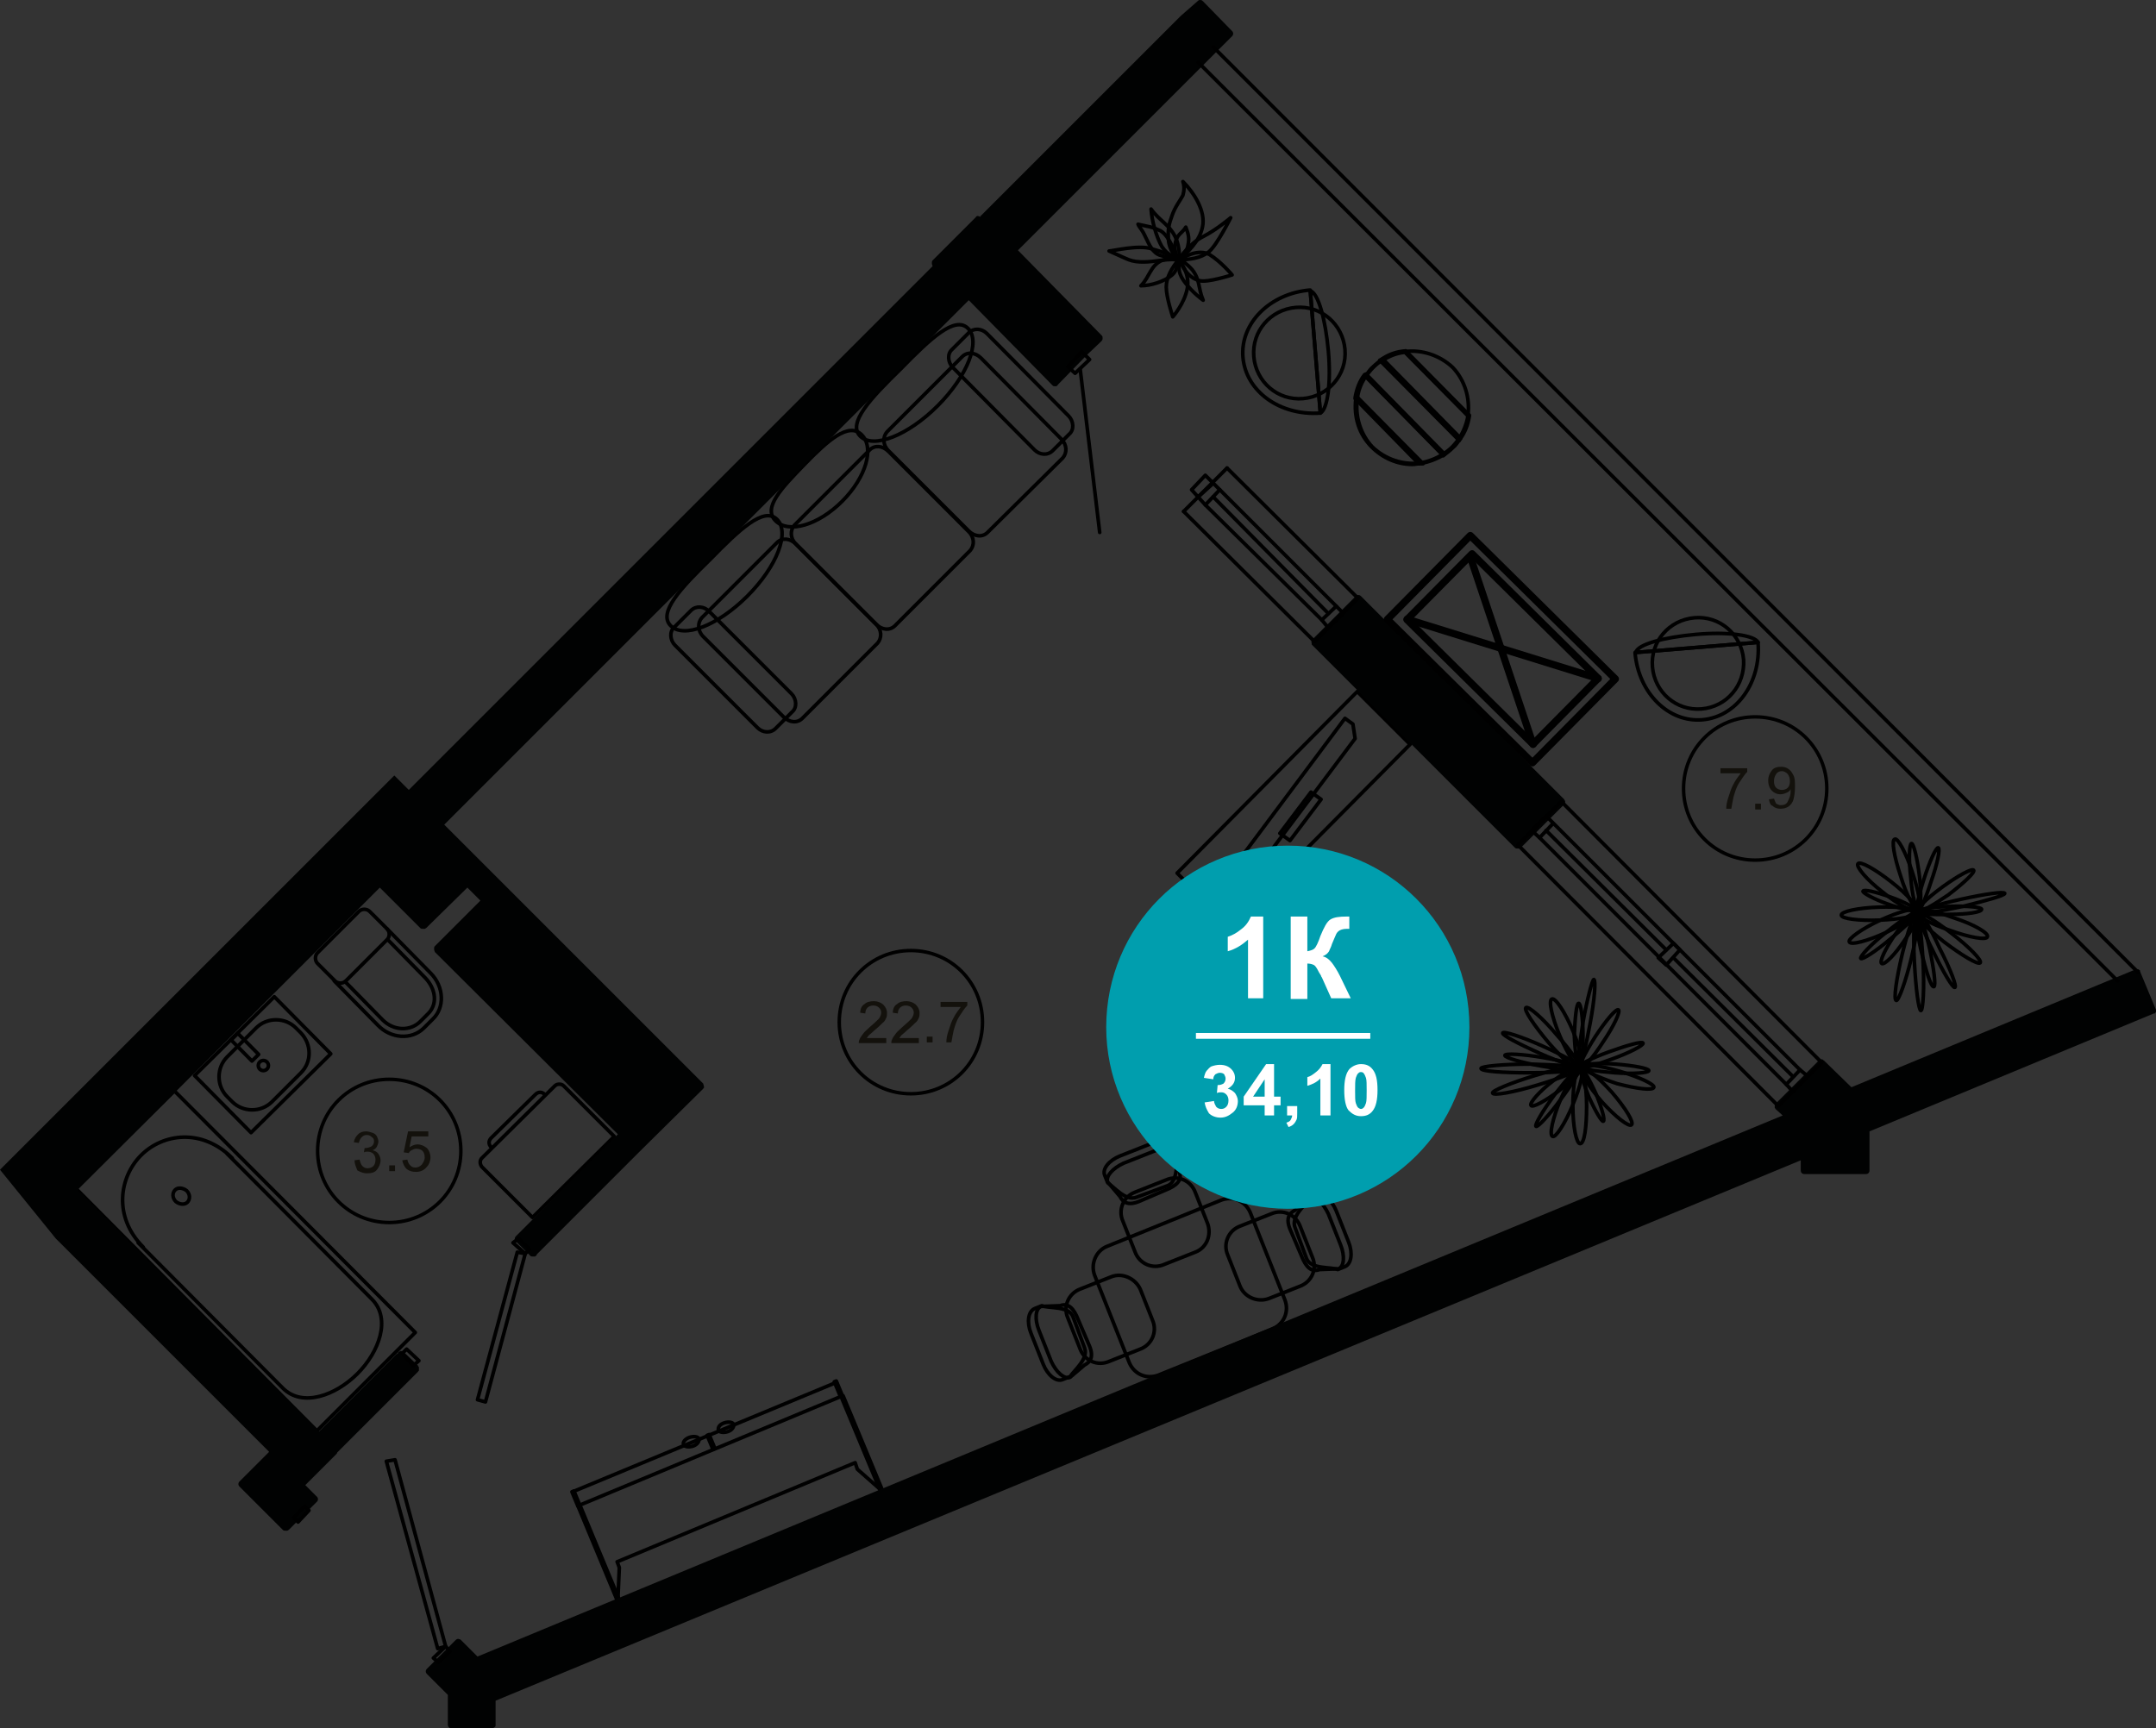 <?xml version="1.0" encoding="utf-8"?>
<!-- Generator: Adobe Illustrator 26.2.1, SVG Export Plug-In . SVG Version: 6.00 Build 0)  -->
<svg version="1.1" id="Слой_1" xmlns="http://www.w3.org/2000/svg" xmlns:xlink="http://www.w3.org/1999/xlink" x="0px" y="0px"
	 viewBox="0 0 298 238.9" style="enable-background:new 0 0 298 238.9;" xml:space="preserve">
<rect x="0" y="0" width="298" height="238.9" fill="#333333" stroke="none"/>
<style type="text/css">
	.st0{fill:none;stroke:#000000;stroke-width:0.5;stroke-linecap:round;stroke-linejoin:round;stroke-miterlimit:10;}
	.st1{fill:none;stroke:#000000;stroke-width:0.5;stroke-linecap:round;stroke-linejoin:round;stroke-miterlimit:10;}
	.st2{fill:none;stroke:#000000;stroke-width:0.5;stroke-linecap:round;stroke-linejoin:round;stroke-miterlimit:10;}
	.st3{fill:#010202;}
	.st4{fill:none;stroke:#000000;stroke-width:0.48;stroke-linecap:round;stroke-linejoin:round;stroke-miterlimit:10;}
	.st5{fill:#13110C;}
	.st6{fill:none;stroke:#000000;stroke-width:1;stroke-linecap:round;stroke-linejoin:round;stroke-miterlimit:10;}
	.st7{fill:none;stroke:#000000;stroke-linecap:round;stroke-linejoin:round;stroke-miterlimit:10;}
	.st8{fill:#009EAE;}
	.st9{fill:#FFFFFF;}
	.st10{enable-background:new    ;}
</style>
<g>
	<g>
		<path class="st0" d="M218.6,147.4c0-0.3,2.1-0.5,4.7-0.3s4.6,0.6,4.6,0.9c0,0.3-2.1,0.5-4.7,0.3S218.6,147.8,218.6,147.4
			L218.6,147.4z"/>
		<path class="st0" d="M218.7,147.4c0.2,0.3-1.2,1.8-3.1,3.3c-2,1.5-3.8,2.5-4,2.1c-0.2-0.3,1.1-1.9,3.1-3.4
			C216.6,148,218.4,147,218.7,147.4L218.7,147.4z"/>
		<path class="st0" d="M220.3,135.4c0.3,0.1,0.1,2.8-0.5,6s-1.2,5.9-1.5,5.9c-0.3-0.1,0-2.8,0.5-6
			C219.4,138,220.1,135.4,220.3,135.4L220.3,135.4z"/>
		<path class="st0" d="M218.5,147.6c0.5,0.2,0,2.5-1.1,5.1c-1.1,2.7-2.4,4.6-2.8,4.4c-0.5-0.2,0-2.5,1.1-5.1
			C216.8,149.4,218.1,147.4,218.5,147.6L218.5,147.6z"/>
		<path class="st0" d="M223.7,139.6c0.3,0.2-0.6,2.2-2.1,4.4c-1.4,2.2-2.9,3.9-3.2,3.7s0.7-2.2,2.1-4.4
			C222,141,223.4,139.4,223.7,139.6L223.7,139.6z"/>
		<path class="st0" d="M214.5,138.1c0.5-0.2,1.8,1.8,2.9,4.4c1.1,2.6,1.6,4.9,1.1,5.1s-1.8-1.8-2.9-4.4
			C214.5,140.6,214,138.3,214.5,138.1L214.5,138.1z"/>
		<path class="st0" d="M218.5,147.7c0,0.3-2.4,0.2-5.3-0.3c-2.9-0.5-5.2-1.2-5.2-1.5s2.4-0.2,5.3,0.3
			C216.2,146.7,218.5,147.3,218.5,147.7L218.5,147.7z"/>
		<path class="st0" d="M218.6,147.8c0.2-0.1,1.1,1.4,2,3.4c0.8,2,1.3,3.7,1,3.8c-0.2,0.1-1.1-1.4-2-3.4
			C218.8,149.6,218.3,147.9,218.6,147.8L218.6,147.8z"/>
		<path class="st0" d="M218.8,147.5c0.1-0.5,2.4-0.2,5.1,0.6c2.7,0.8,4.8,1.8,4.7,2.2c-0.1,0.5-2.4,0.2-5.1-0.5
			C220.8,148.9,218.7,147.9,218.8,147.5L218.8,147.5z"/>
		<path class="st0" d="M218.3,147.7c0,0.3-3,0.6-6.8,0.6s-6.8-0.2-6.8-0.6c0-0.3,3.1-0.6,6.8-0.6
			C215.2,147.2,218.3,147.4,218.3,147.7L218.3,147.7z"/>
		<path class="st0" d="M210.9,139.3c0.3-0.3,2.3,1.4,4.3,3.8c2.1,2.3,3.5,4.5,3.2,4.8s-2.3-1.4-4.3-3.7
			C212,141.7,210.6,139.6,210.9,139.3L210.9,139.3z"/>
		<path class="st0" d="M218.3,147.7c0.5,0,1,2.3,1,5.2s-0.3,5.2-0.9,5.2c-0.5,0-1-2.3-1-5.2C217.4,150.1,217.8,147.7,218.3,147.7
			L218.3,147.7z"/>
		<path class="st0" d="M227.1,144.2c0.1,0.3-1.8,1.3-4.3,2.2c-2.4,0.9-4.5,1.5-4.7,1.2c-0.1-0.3,1.8-1.3,4.3-2.2
			C224.9,144.5,227,143.9,227.1,144.2L227.1,144.2z"/>
		<path class="st0" d="M218.7,147.8c0.4-0.4,2.2,1.1,4.1,3.2c1.9,2.2,3.1,4.2,2.7,4.5s-2.2-1.1-4.1-3.2
			C219.5,150.1,218.3,148.1,218.7,147.8L218.7,147.8z"/>
		<path class="st0" d="M218.2,138.7c0.3,0,0.6,2,0.6,4.4s-0.2,4.4-0.5,4.4s-0.6-2-0.7-4.4C217.7,140.7,217.9,138.7,218.2,138.7
			L218.2,138.7z"/>
		<path class="st0" d="M206.3,151.1c-0.1-0.3,2.5-1.4,5.8-2.4s6.1-1.5,6.2-1.1c0.1,0.4-2.5,1.4-5.8,2.4S206.4,151.5,206.3,151.1
			L206.3,151.1z"/>
		<path class="st0" d="M218.3,147.6c0.2,0.2-0.9,2.2-2.6,4.4c-1.6,2.2-3.2,3.9-3.4,3.7s0.9-2.1,2.6-4.4
			C216.6,149.1,218.1,147.4,218.3,147.6L218.3,147.6z"/>
		<path class="st0" d="M218.3,147.4c-0.1,0.3-2.6-0.5-5.5-1.8s-5.2-2.5-5.1-2.8c0.1-0.3,2.6,0.5,5.5,1.8
			C216.1,145.9,218.4,147.2,218.3,147.4L218.3,147.4z"/>
	</g>
	<g>
		<g>
			<path class="st0" d="M162.7,120.7l24.9-25.1l7.3,7.3L170,128L162.7,120.7z"/>
		</g>
	</g>
	<g>
		<g>
			<path class="st0" d="M146.7,60.7c0.8,0.8,0.8,1.9,0.2,2.6l-10.4,10.3c-0.7,0.7-1.8,0.6-2.6-0.2l-11.1-11.1
				c-0.8-0.8-0.8-1.9-0.2-2.6L133,49.3c0.7-0.7,1.8-0.6,2.6,0.2L146.7,60.7z"/>
		</g>
		<g>
			<path class="st0" d="M133.9,73.5c0.8,0.8,0.8,1.9,0.2,2.6l-10.4,10.4c-0.7,0.7-1.8,0.6-2.6-0.2L110,75.2
				c-0.8-0.8-0.8-1.9-0.2-2.6l10.4-10.4c0.7-0.7,1.8-0.6,2.6,0.2L133.9,73.5z"/>
		</g>
		<g>
			<path class="st0" d="M121.1,86.3c0.8,0.8,0.8,1.9,0.2,2.6l-10.4,10.4c-0.7,0.7-1.8,0.6-2.6-0.2L97.2,88c-0.8-0.8-0.8-1.9-0.2-2.6
				L107.4,75c0.7-0.7,1.8-0.6,2.6,0.2L121.1,86.3z"/>
		</g>
		<g>
			<path class="st0" d="M147.7,57.5c0.7,0.7,0.8,1.9,0.1,2.5l-2.3,2.3c-0.7,0.7-1.8,0.6-2.5-0.1l-11.3-11.4
				c-0.7-0.7-0.8-1.9-0.1-2.5l2.3-2.3c0.7-0.7,1.8-0.6,2.5,0.1L147.7,57.5z"/>
		</g>
		<g>
			<path class="st0" d="M109.4,95.9c0.7,0.7,0.8,1.9,0.1,2.5l-2.3,2.3c-0.7,0.7-1.8,0.6-2.5-0.1L93.3,89.2c-0.7-0.7-0.8-1.9-0.1-2.5
				l2.3-2.3c0.7-0.7,1.8-0.6,2.5,0.1L109.4,95.9z"/>
		</g>
		<g>
			<path class="st0" d="M133.8,45.4c1.8,1.8-0.1,6.6-4.2,10.7c-4.1,4.1-8.9,6-10.7,4.2s1.4-5.2,5.6-9.3
				C128.6,46.8,132,43.6,133.8,45.4z"/>
		</g>
		<g>
			<path class="st0" d="M119.1,60.1c1.8,1.8,0.6,5.9-2.7,9.2s-7.4,4.5-9.2,2.7s0.8-4.5,4-7.8S117.3,58.3,119.1,60.1z"/>
		</g>
		<g>
			<path class="st0" d="M107.4,71.8c1.8,1.8,0,6.5-4.1,10.6s-8.8,5.9-10.6,4.1s1.4-5.2,5.5-9.2C102.2,73.2,105.6,70,107.4,71.8z"/>
		</g>
	</g>
	<g>
		<g>
			<path class="st0" d="M53.5,128.4l6,6.1c1.9,1.9,2,4.8,0.3,6.4l-1.2,1.2c-1.7,1.7-4.6,1.5-6.4-0.4l-6-6.1"/>
		</g>
		<g>
			<path class="st0" d="M53.5,129.9l-5.7,5.7c-0.4,0.4-1.1,0.4-1.5,0l-2.4-2.4c-0.4-0.4-0.4-1.1,0-1.5l5.7-5.7
				c0.4-0.4,1.1-0.4,1.5,0l2.4,2.4C53.9,128.8,53.9,129.5,53.5,129.9z"/>
		</g>
		<g>
			<path class="st0" d="M53.6,129.9l5.2,5.3c1.5,1.6,1.7,3.7,0.3,5l-1,1c-1.4,1.4-3.7,1.3-5.2-0.2l-5.2-5.3"/>
		</g>
	</g>
	<g>
		
			<rect x="28.6" y="141.6" transform="matrix(0.711 -0.703 0.703 0.711 -92.986 68.111)" class="st1" width="15.5" height="11.1"/>
		<path class="st0" d="M41.6,148.3l-4,4c-1.5,1.5-4,1.5-5.5,0l-0.7-0.7c-1.5-1.5-1.5-4,0-5.5l4-4c1.5-1.5,4-1.5,5.5,0l0.7,0.7
			C43.1,144.4,43.1,146.8,41.6,148.3z"/>
		<ellipse class="st1" cx="36.4" cy="147.3" rx="0.7" ry="0.7"/>
		<rect x="33.2" y="142.7" transform="matrix(0.711 -0.703 0.703 0.711 -91.981 65.641)" class="st1" width="1.3" height="4.1"/>
	</g>
	<g>
		<g>
			<path class="st0" d="M24.1,150.8l-13.6,13.5l33.3,33.5l13.6-13.6L24.1,150.8z"/>
		</g>
		<g>
			<path class="st0" d="M31.4,159.5l20,20.1c2.7,2.7,1,7.3-2,10.3s-7.6,4.7-10.3,2l-20-20.1"/>
		</g>
		<g>
			<path class="st0" d="M19.8,172.4c-4.2-4.2-3.3-9.7-0.3-12.7s8.4-3.8,12.6,0.4"/>
		</g>
		<g>
			<path class="st0" d="M24.2,164.5c0.4-0.4,1.1-0.3,1.6,0.1c0.5,0.5,0.5,1.2,0.1,1.6c-0.4,0.4-1.1,0.3-1.6-0.1
				C23.8,165.6,23.8,164.9,24.2,164.5z"/>
		</g>
	</g>
	<g>
		<g>
			<path class="st0" d="M66.6,160.1l10.1-10c0.3-0.3,0.9-0.3,1.2,0l7,7l-11.3,11.2l-7-7C66.3,160.9,66.3,160.4,66.6,160.1z"/>
		</g>
		<g>
			<path class="st0" d="M67.9,158.6c-0.4-0.4-0.4-0.9,0-1.3l6.1-6c0.4-0.4,0.9-0.4,1.3,0"/>
		</g>
	</g>
	<g>
		<g>
			<path class="st0" d="M182.6,110.5l-4.3,5.7l-1.4-1l4.3-5.7L182.6,110.5z"/>
		</g>
		<path class="st0" d="M187,100.1l-1.1-0.8l-17.4,23.3l1.1,0.8l2.1-0.5l15.6-20.8L187,100.1z"/>
	</g>
	<g>
		<g>
			<polygon class="st0" points="79.2,206.2 79.2,206.2 115.6,191.1 115.6,191.1 116.4,193.1 121.9,206.1 118.5,203.1 118.2,202.2 
				85.3,215.9 85.6,216.7 85.4,221.3 80,208.2 			"/>
			<g>
				
					<rect x="81.2" y="200.1" transform="matrix(0.923 -0.384 0.384 0.923 -71.799 54.614)" class="st2" width="39.5" height="14.4"/>
			</g>
		</g>
		
			<rect x="115.7" y="191" transform="matrix(0.923 -0.384 0.384 0.923 -64.822 59.154)" class="st2" width="0.3" height="2.1"/>
		
			<rect x="98.1" y="198.4" transform="matrix(0.923 -0.384 0.384 0.923 -68.996 52.972)" class="st2" width="0.3" height="2.1"/>
		
			<rect x="79.4" y="206.2" transform="matrix(0.923 -0.384 0.384 0.923 -73.416 46.396)" class="st2" width="0.3" height="2.1"/>
		
			<rect x="119" y="192.6" transform="matrix(0.923 -0.384 0.384 0.923 -67.539 60.991)" class="st2" width="0.3" height="14.4"/>
		
			<rect x="82.6" y="207.7" transform="matrix(0.923 -0.384 0.384 0.923 -76.122 48.179)" class="st2" width="0.3" height="14.4"/>
		<path class="st0" d="M99.3,197.7c0.1,0.3,0.7,0.4,1.3,0.2s0.9-0.7,0.8-1c-0.1-0.3-0.7-0.4-1.3-0.2
			C99.5,196.9,99.2,197.3,99.3,197.7z"/>
		<path class="st0" d="M94.5,199.7c0.1,0.3,0.7,0.4,1.3,0.2s0.9-0.7,0.8-1c-0.1-0.3-0.7-0.4-1.3-0.2
			C94.7,198.9,94.3,199.4,94.5,199.7z"/>
	</g>
	<g>
		<g>
			<path class="st0" d="M166.9,169.1l-1.7-4.3c-0.6-1.6-2.4-2.4-4-1.7l-4.3,1.7c-1.6,0.6-2.4,2.4-1.7,4l1.7,4.3
				c0.6,1.6,2.4,2.4,4,1.7l4.3-1.7C166.8,172.5,167.5,170.7,166.9,169.1z"/>
			<path class="st0" d="M157.1,165.5c-1.5,0.6-3.1-1.4-4-2l-0.4-1c-0.4-0.9,0.6-2.1,2.1-2.7l4.3-1.7c1.5-0.6,3-0.4,3.4,0.5l0.4,1
				c-0.4,0.9,0,3.7-1.5,4.3L157.1,165.5z"/>
			<path class="st0" d="M157.4,166.1c-1.5,0.6-2.2,0.1-2.6-0.7l-1.7-2c-0.3-0.8,0.7-1.9,2.2-2.6l4.3-1.7c1.5-0.6,3-0.5,3.3,0.3
				l0.1,2.6c0.3,0.8,0.1,1.6-1.4,2.3L157.4,166.1z"/>
		</g>
		<g>
			<path class="st0" d="M153.6,176.5l-4.3,1.7c-1.6,0.6-2.4,2.4-1.7,4l1.7,4.3c0.6,1.6,2.4,2.4,4,1.7l4.3-1.7c1.6-0.6,2.4-2.4,1.7-4
				l-1.7-4.3C156.9,176.7,155.1,175.9,153.6,176.5z"/>
			<path class="st0" d="M149.9,186.3c0.6,1.5-1.4,3.1-2,4l-1,0.4c-0.9,0.4-2.1-0.6-2.7-2.1l-1.7-4.3c-0.6-1.5-0.4-3,0.5-3.4l1-0.4
				c0.9,0.4,3.7,0,4.3,1.5L149.9,186.3z"/>
			<path class="st0" d="M150.6,186.1c0.6,1.5,0.1,2.2-0.7,2.6l-2,1.7c-0.8,0.3-1.9-0.7-2.6-2.2l-1.7-4.3c-0.6-1.5-0.5-3,0.3-3.3
				l2.6-0.1c0.8-0.3,1.6-0.1,2.3,1.4L150.6,186.1z"/>
		</g>
		<g>
			<path class="st0" d="M175.4,179.5l4.3-1.7c1.6-0.6,2.4-2.4,1.7-4l-1.7-4.3c-0.6-1.6-2.4-2.4-4-1.7l-4.3,1.7
				c-1.6,0.6-2.4,2.4-1.7,4l1.7,4.3C172,179.3,173.8,180.1,175.4,179.5z"/>
			<path class="st0" d="M179,169.7c-0.6-1.5,1.4-3.1,2-4l1-0.4c0.9-0.4,2.1,0.6,2.7,2.1l1.7,4.3c0.6,1.5,0.4,3-0.5,3.4l-1,0.4
				c-0.9-0.4-3.7,0-4.3-1.5L179,169.7z"/>
			<path class="st0" d="M178.3,169.9c-0.6-1.5-0.1-2.2,0.7-2.6l2-1.7c0.8-0.3,1.9,0.7,2.6,2.2l1.7,4.3c0.6,1.5,0.5,3-0.3,3.3
				l-2.6,0.1c-0.8,0.3-1.6,0.1-2.3-1.4L178.3,169.9z"/>
		</g>
		<path class="st0" d="M153,172.3l15.8-6.4c1.6-0.6,3.3,0.1,4,1.7l4.8,12.1c0.6,1.6-0.1,3.3-1.7,4l-15.8,6.4c-1.6,0.6-3.3-0.1-4-1.7
			l-4.8-12.1C150.7,174.7,151.5,172.9,153,172.3z"/>
	</g>
	<g>
		<path class="st0" d="M265.2,125.8c0.3-0.1,0.4-2.1,0.1-4.7c-0.3-2.5-0.8-4.5-1.1-4.5c-0.3,0.1-0.4,2.1-0.1,4.7
			C264.3,123.8,264.8,125.8,265.2,125.8L265.2,125.8z"/>
		<path class="st0" d="M265.2,125.8c-0.4-0.2-1.8,1.3-3.2,3.3s-2.3,3.9-1.9,4.1c0.4,0.2,1.8-1.2,3.2-3.3
			C264.7,127.9,265.6,126,265.2,125.8L265.2,125.8z"/>
		<path class="st0" d="M277.1,123.5c-0.1-0.3-2.8,0.1-6,0.8s-5.8,1.5-5.8,1.8c0.1,0.3,2.8-0.1,6-0.8
			C274.5,124.5,277.1,123.8,277.1,123.5L277.1,123.5z"/>
		<path class="st0" d="M265,125.9c-0.2-0.5-2.5,0.1-5.1,1.3s-4.5,2.6-4.3,3c0.2,0.5,2.5-0.1,5.1-1.3
			C263.3,127.7,265.2,126.3,265,125.9L265,125.9z"/>
		<path class="st0" d="M272.8,120.3c-0.2-0.3-2.1,0.7-4.3,2.3c-2.2,1.6-3.7,3.1-3.5,3.4c0.2,0.3,2.1-0.8,4.3-2.3
			C271.4,122.1,273,120.6,272.8,120.3L272.8,120.3z"/>
		<path class="st0" d="M274.7,129.5c0.2-0.5-1.8-1.7-4.6-2.6c-2.7-1-5-1.4-5.2-0.9s1.8,1.7,4.6,2.6
			C272.2,129.6,274.6,130,274.7,129.5L274.7,129.5z"/>
		<path class="st0" d="M264.9,126c-0.3,0.1,0,2.5,0.6,5.3c0.7,2.9,1.4,5.2,1.8,5.1c0.3-0.1,0-2.5-0.6-5.3
			C266,128.1,265.3,125.9,264.9,126L264.9,126z"/>
		<path class="st0" d="M264.8,125.8c0.1-0.2-1.5-1.1-3.5-1.8s-3.7-1.1-3.8-0.8c-0.1,0.2,1.5,1.1,3.5,1.8S264.7,126.1,264.8,125.8
			L264.8,125.8z"/>
		<path class="st0" d="M265.1,125.6c0.5-0.2,0.1-2.4-0.8-5.1c-0.9-2.7-2-4.7-2.4-4.5c-0.5,0.1-0.1,2.4,0.8,5.1
			C263.5,123.7,264.6,125.8,265.1,125.6L265.1,125.6z"/>
		<path class="st0" d="M264.9,126.1c-0.3,0-0.5,3.1-0.3,6.8c0.2,3.8,0.6,6.8,0.9,6.8s0.5-3.1,0.3-6.8
			C265.6,129.2,265.2,126.1,264.9,126.1L264.9,126.1z"/>
		<path class="st0" d="M273.7,133.1c0.3-0.3-1.5-2.2-4-4.1c-2.4-1.9-4.7-3.2-4.9-2.9c-0.3,0.4,1.5,2.2,3.9,4.1
			C271.2,132.1,273.4,133.4,273.7,133.1L273.7,133.1z"/>
		<path class="st0" d="M264.9,126.1c0-0.5-2.4-0.8-5.2-0.7c-2.9,0.1-5.2,0.6-5.2,1.1s2.4,0.8,5.2,0.7S264.9,126.7,264.9,126.1
			L264.9,126.1z"/>
		<path class="st0" d="M267.9,117.2c-0.3-0.1-1.2,1.9-2,4.4s-1.2,4.6-1,4.7c0.3,0.1,1.2-1.9,2-4.4
			C267.8,119.4,268.2,117.3,267.9,117.2L267.9,117.2z"/>
		<path class="st0" d="M264.8,125.8c0.4-0.4-1.2-2.2-3.4-3.9c-2.3-1.8-4.3-2.9-4.6-2.5c-0.3,0.4,1.2,2.2,3.4,3.9
			C262.4,125.1,264.5,126.2,264.8,125.8L264.8,125.8z"/>
		<path class="st0" d="M273.9,125.7c0-0.3-2-0.5-4.5-0.4c-2.4,0.1-4.4,0.4-4.4,0.7s2,0.5,4.5,0.4
			C271.9,126.4,273.9,126.1,273.9,125.7L273.9,125.7z"/>
		<path class="st0" d="M262.1,138.3c0.3,0.1,1.3-2.6,2.1-5.9c0.8-3.4,1.2-6.2,0.8-6.3c-0.4-0.1-1.3,2.6-2.1,5.9
			C262.1,135.4,261.7,138.2,262.1,138.3L262.1,138.3z"/>
		<path class="st0" d="M265,126.1c-0.2-0.2-2.1,1-4.3,2.8c-2.2,1.7-3.7,3.4-3.5,3.6c0.2,0.2,2.1-1,4.2-2.8
			C263.6,127.9,265.2,126.3,265,126.1L265,126.1z"/>
		<path class="st0" d="M265.2,126.1c-0.3,0.1,0.6,2.6,2,5.4c1.4,2.9,2.7,5.1,3,5s-0.6-2.5-2.1-5.4
			C266.8,128.2,265.4,126,265.2,126.1L265.2,126.1z"/>
	</g>
	<g>
		<path class="st0" d="M163,35.9c-0.5-0.3-1.4-1.3-1.5-2.8s0.1-2.2,0.5-3.3c0.4-1.2,1.2-2.2,1.5-2.8c0.2-0.7,0.2-1.3,0-1.9
			c1.5,1.5,3.2,4.1,2.7,6.3C165.8,33.4,164,35,163,35.9L163,35.9z"/>
		<path class="st0" d="M162.1,43.8c0,0-0.9-2.7-0.9-4.1s0.8-2.7,1.7-3.8c0.3,0.4,1.6,1.9,1.2,4S162.1,43.8,162.1,43.8L162.1,43.8z"
			/>
		<path class="st0" d="M153.3,34.7c0.5,0.2,1.5,0.7,2.7,1.2c1.3,0.5,2.9,0.3,4.4,0.1c1.5-0.2,1.9-0.1,2.5-0.1
			c-1.9-0.9-1.9-1-3.7-1.5C157.4,33.8,153.8,34.7,153.3,34.7L153.3,34.7z"/>
		<path class="st0" d="M170.1,30.1c0,0-1.9,3.8-3,4.7c-1.1,0.9-2.7,1.1-4.1,1.1c0.1-0.4,1.5-2.3,3.3-3.2
			C168.1,31.8,170.1,30.1,170.1,30.1L170.1,30.1z"/>
		<path class="st0" d="M163,35.9c0.3,0,1.2,0.7,1.8,1.4c1.1,1.4,0.8,2.6,1.5,4.2c-1.1-0.8-2.4-2.1-3-3.2
			C162.7,37.1,163.1,36.7,163,35.9L163,35.9z"/>
		<path class="st0" d="M162.9,35.8c-0.2-0.2-1.5-0.1-2.3,0.2c-1.6,0.7-1.7,2.3-2.9,3.5c1.4,0,3.2-0.6,4.2-1.4
			C162.8,37.4,162.6,36.7,162.9,35.8L162.9,35.8z"/>
		<path class="st0" d="M162.8,35.8c-0.5,0-1.4-0.2-2.4-0.5c-1.1-0.3-1.6-1.6-2.1-2.6c-0.5-1.1-0.8-1.2-1-1.7
			c1.7,0.4,1.8,0.3,3.1,0.9C161.7,32.6,162.6,35.5,162.8,35.8L162.8,35.8z"/>
		<path class="st0" d="M162.9,35.8c0.2-0.2,0.1-1.7-0.3-2.7c-0.8-2-2.3-2.5-3.5-4.2c0.1,1.6,0.7,3.8,1.5,5.2
			C161.5,35.4,162.1,35.3,162.9,35.8L162.9,35.8z"/>
		<path class="st0" d="M170.3,38c0,0-3.4,1.1-4.5,0.8c-1.2-0.3-2.2-1.3-2.7-2.9c0.4-0.3,2.5-1.6,4.1-0.7
			C168.8,36.2,170.3,38,170.3,38L170.3,38z"/>
		<path class="st0" d="M162.9,35.8c-0.2-0.1-0.6-1.3-0.5-1.9c0.2-1.6,1-1.6,1.5-2.5c0.4,1,0.5,1.6,0.3,2.5
			C164.1,34.8,163.4,35.4,162.9,35.8L162.9,35.8z"/>
	</g>
	<g>
		<path class="st0" d="M183.6,48.5c0.4,4.4-0.1,8.1-1.1,8.6l-1.4-16.9C182.2,40.5,183.2,44.1,183.6,48.5z"/>
		<path class="st0" d="M182.5,57.1L182.5,57.1c-5.6,0.4-10.3-3-10.7-7.7c-0.4-4.7,3.7-8.8,9.2-9.3h0.1L182.5,57.1z"/>
		<path class="st0" d="M180.1,55.1c3.5-0.3,6.1-3.3,5.8-6.8s-3.3-6.1-6.8-5.8c-3.5,0.3-6.1,3.3-5.8,6.8S176.6,55.4,180.1,55.1z"/>
	</g>
	<g>
		<path class="st0" d="M234.4,87.7c4.4-0.4,8.1,0.1,8.6,1.1l-16.9,1.4C226.3,89.1,229.9,88.1,234.4,87.7z"/>
		<path class="st0" d="M243,88.8v0.1c0.4,5.5-3,10.2-7.7,10.6s-8.8-3.7-9.3-9.2v-0.1L243,88.8z"/>
		<path class="st0" d="M241,91.2c-0.3-3.5-3.3-6.1-6.8-5.8c-3.5,0.3-6.1,3.3-5.8,6.8c0.3,3.5,3.3,6.1,6.8,5.8
			C238.7,97.7,241.2,94.7,241,91.2z"/>
	</g>
	<g>
		<g>
			<path class="st0" d="M199.4,62.8L188.8,52c-0.7,1-1.1,2.1-1.2,3.2l8.7,8.8C197.4,63.8,198.5,63.4,199.4,62.8z"/>
			<path class="st0" d="M188.8,51.7l10.9,11.1l-0.2,0.1c-1,0.6-2.1,1-3.3,1.2h-0.1L196,64l-8.7-8.9V55c0.2-1.2,0.6-2.3,1.3-3.2
				L188.8,51.7z"/>
		</g>
		<g>
			<path class="st0" d="M196.3,64l-8.7-8.8c-0.3,2.3,0.4,4.8,2.1,6.6C191.5,63.5,193.9,64.3,196.3,64z"/>
			<path class="st0" d="M187.5,54.8l9.2,9.3h-0.4c-0.4,0-0.7,0.1-1.1,0.1c-2.1,0-4.1-0.9-5.6-2.4c-1.8-1.8-2.5-4.2-2.2-6.7
				L187.5,54.8z"/>
		</g>
		<g>
			<path class="st0" d="M200.7,61.8c0.4-0.4,0.7-0.8,1-1.2L191,49.8c-0.4,0.3-0.8,0.6-1.2,1s-0.7,0.8-1,1.2l10.6,10.8
				C199.9,62.5,200.3,62.2,200.7,61.8z"/>
			<path class="st0" d="M191.1,49.6l10.8,11l-0.1,0.1c-0.3,0.4-0.6,0.9-1,1.2c-0.4,0.4-0.8,0.7-1.2,1l-0.1,0.1l-10.8-11l0.1-0.1
				c0.3-0.4,0.6-0.9,1-1.2c0.4-0.4,0.8-0.7,1.2-1L191.1,49.6z"/>
		</g>
		<g>
			<path class="st0" d="M202.9,57.5l-8.7-8.8c-1.1,0.1-2.2,0.5-3.2,1.2l10.6,10.8C202.3,59.7,202.7,58.6,202.9,57.5z"/>
			<path class="st0" d="M194.3,48.5L194.3,48.5l8.8,8.9v0.1c-0.2,1.2-0.6,2.3-1.3,3.2l-0.1,0.2l-11-11.1l0.2-0.1
				C191.9,49,193,48.6,194.3,48.5L194.3,48.5z"/>
		</g>
		<g>
			<path class="st0" d="M194.2,48.6l8.7,8.8c0.3-2.3-0.4-4.8-2.1-6.6C199,49.1,196.5,48.3,194.2,48.6z"/>
		</g>
	</g>
</g>
<path class="st3" d="M181.3,89.1l28.1,28.1c0.1,0.1,0.2,0.1,0.4,0.1s0.3,0,0.4-0.1l4-4l2-2c0.1-0.1,0.2-0.4,0.1-0.5
	c0-0.1-0.1-0.1-0.1-0.2l-28.1-28.1c-0.2-0.2-0.5-0.2-0.7,0l-2,2l-4,4c-0.1,0.1-0.2,0.4-0.1,0.5C181.3,89,181.3,89,181.3,89.1z"/>
<path class="st3" d="M7.7,171.2l29.5,29.5l-0.2,0.2l0,0l-2.7,2.7l-1.2,1.2c-0.2,0.2-0.2,0.5,0,0.7l6,6c0.1,0.1,0.2,0.1,0.4,0.1
	c0.1,0,0.1,0,0.2,0c0.1,0,0.1-0.1,0.2-0.1l1.2-1.2l2.7-2.7c0.2-0.2,0.2-0.5,0-0.7l-1.6-1.6l4.3-4.3c0.1-0.1,0.1-0.2,0.1-0.2l0,0l7-7
	l4.2-4.2l0,0l0,0c0,0,0-0.1,0.1-0.1v-0.1v-0.1v-0.1v-0.1V189c0,0,0-0.1-0.1-0.1v-0.1l0,0l0,0l-2-1.9c-0.2-0.1-0.4-0.2-0.5-0.1
	c-0.1,0-0.1,0.1-0.2,0.1l0,0C55,187,55,187,55,187.1l0,0l0,0c-0.1,0-0.1,0.1-0.2,0.1l-6.9,6.9l-3.8,3.8l-33.4-33.4l41.8-41.8
	l5.6,5.6c0.1,0.1,0.2,0.1,0.4,0.1c0.1,0,0.1,0,0.2,0c0.1,0,0.1-0.1,0.2-0.1l5.7-5.6l1.8,1.8l-0.4,0.4l-5.9,5.9
	c-0.1,0.1-0.1,0.2-0.1,0.4s0.1,0.3,0.1,0.4l25.3,25.2l-8.7,8.7l-5.4,5.4c-0.2,0.2-0.2,0.5,0,0.7l2,2c0.1,0.1,0.2,0.1,0.4,0.1
	c0.1,0,0.1,0,0.2,0c0.1,0,0.1-0.1,0.2-0.1c0.1-0.1,0.1-0.2,0.1-0.2l14.3-14.3l0,0l8.6-8.5c0,0,0,0,0.1-0.1c0,0,0-0.1,0.1-0.1
	c0-0.1,0-0.1,0-0.2c0-0.1-0.1-0.3-0.1-0.4l-19-19l-8.6-8.6l-2.6-2.6l-5.6-5.6l72.5-72.5l11.6,11.8c0.1,0.1,0.2,0.1,0.4,0.1l0,0
	c0.1,0,0.2,0,0.2-0.1c0,0,0.1,0,0.1-0.1l4-4.1l2-1.9c0.1-0.1,0.2-0.2,0.2-0.4s0-0.3-0.1-0.4l-11.6-11.8l27.7-27.7l0,0l0,0l0,0
	l1.9-1.9c0.2-0.2,0.2-0.5,0-0.7l-4-4.1c-0.1-0.1-0.2-0.2-0.4-0.2l0,0l0,0l0,0c-0.1,0-0.2,0-0.3,0.1l0,0l-2.4,2.1l0,0l0,0l0,0
	l-27.7,27.7l0,0.1c-0.1-0.1-0.4-0.2-0.5-0.1l0,0c0,0-0.1,0-0.1,0.1l-1.9,1.9l-4.1,4.1c-0.1,0.1-0.1,0.2-0.1,0.4s0.1,0.3,0.1,0.4
	l3.7,3.7l-3.7-3.7l-72.4,72.4l-2-2L0,161.7L7.7,171.2z"/>
<path class="st3" d="M245.3,152.9C245.3,153,245.3,153,245.3,152.9c0,0.1,0,0.1,0,0.2c0,0.1,0.1,0.1,0.1,0.2l1,0.9l-95.8,39.7
	L66,229l-2.3-2.3c0,0-0.1-0.1-0.2-0.1c-0.2-0.1-0.4,0-0.5,0.1l-4,4c-0.2,0.2-0.2,0.5,0,0.7l2.9,2.9v4.1c0,0.2,0.1,0.4,0.3,0.5
	c0.1,0,0.1,0,0.2,0H68c0.2,0,0.4-0.1,0.5-0.3c0-0.1,0-0.1,0-0.2v-3.3l180.4-74.7v1.4c0,0.3,0.2,0.5,0.5,0.5h5.6h2.9
	c0.3,0,0.5-0.2,0.5-0.5v-5.4l39.3-16.3l0,0l0,0l0,0l0,0l0,0l0,0l0,0c0,0,0,0,0.1,0c0,0,0.1,0,0.1-0.1l0,0l0.1-0.1l0,0v-0.1
	c0,0,0,0,0-0.1v-0.1l-2.2-5.3l0,0l0,0c0,0,0,0,0-0.1c0,0,0-0.1-0.1-0.1l-0.1-0.1l0,0l0,0l0,0h-0.1l0,0l0,0l0,0c0,0,0,0-0.1,0
	c0,0,0,0-0.1,0h-0.1l0,0l0,0l-39.3,16.3l-3.8-3.7c0,0-0.1,0-0.1-0.1c-0.2-0.1-0.4-0.1-0.6,0.1l-1.9,1.9l-4.1,4.1
	C245.4,152.6,245.3,152.7,245.3,152.9C245.3,152.8,245.3,152.8,245.3,152.9L245.3,152.9z"/>
<polyline class="st0" points="169.6,64.7 187.7,82.7 181.7,88.7 "/>
<line class="st0" x1="181.7" y1="88.7" x2="163.6" y2="70.7"/>
<line class="st0" x1="169.6" y1="64.7" x2="163.6" y2="70.7"/>
<line class="st0" x1="167.7" y1="6.5" x2="295.5" y2="134.4"/>
<line class="st0" x1="165.6" y1="8.6" x2="292.7" y2="135.6"/>
<polyline class="st0" points="209.8,116.8 245.8,152.9 251.8,146.9 215.8,110.8 209.8,116.8 "/>
<polyline class="st0" points="55.6,187.1 56.2,186.5 57.9,188.1 57.1,188.8 55.6,187.1 "/>
<polyline class="st0" points="73.2,172.7 72.6,173.3 70.9,171.8 71.7,171.2 73.2,172.7 "/>
<polyline class="st0" points="66,193.5 71.5,173.1 72.6,173.3 67.1,193.8 66,193.5 "/>
<polyline class="st0" points="53.4,202 60.5,227.9 61.6,227.6 54.6,201.8 53.4,202 "/>
<polyline class="st0" points="40.6,209.8 41.2,210.4 42.7,208.8 42.1,208.2 40.6,209.8 "/>
<polyline class="st0" points="62.2,228.3 61.6,227.6 59.9,229.2 60.6,229.8 62.2,228.3 "/>
<polyline class="st0" points="248.8,147.9 214.7,113.8 213.7,112.8 211.7,114.8 212.8,115.8 214.7,113.8 "/>
<line class="st0" x1="247.8" y1="148.8" x2="231.3" y2="132.4"/>
<line class="st0" x1="230.3" y1="131.3" x2="213.7" y2="114.8"/>
<line class="st0" x1="246.9" y1="149.9" x2="212.8" y2="115.8"/>
<polyline class="st0" points="248.8,147.9 249.9,148.8 247.8,150.9 246.9,149.9 248.8,147.9 "/>
<polyline class="st0" points="232.2,131.3 231.3,130.4 229.2,132.4 230.3,133.4 232.2,131.3 "/>
<polyline class="st0" points="184.7,83.8 185.7,84.8 183.6,86.8 182.7,85.7 184.7,83.8 "/>
<polyline class="st0" points="167.7,66.8 165.6,68.7 164.7,67.7 166.6,65.7 167.7,66.8 168.6,67.7 166.6,69.8 165.6,68.7 
	167.7,66.8 "/>
<polyline class="st0" points="150.6,49.7 149.5,48.6 147.6,50.7 148.6,51.6 150.6,49.7 "/>
<line class="st0" x1="152" y1="73.6" x2="149.3" y2="51"/>
<line class="st0" x1="184.7" y1="83.8" x2="168.6" y2="67.7"/>
<line class="st0" x1="167.7" y1="68.7" x2="183.6" y2="84.8"/>
<line class="st0" x1="182.7" y1="85.7" x2="166.6" y2="69.8"/>
<path class="st4" d="M125.9,131.4c-5.5,0-9.9,4.4-9.9,9.9s4.4,9.9,9.9,9.9s9.9-4.4,9.9-9.9C135.8,135.8,131.4,131.4,125.9,131.4"/>
<g>
	<path class="st5" d="M122.5,143.5v0.7h-3.8c0-0.2,0-0.3,0.1-0.5c0.1-0.3,0.3-0.5,0.5-0.8s0.5-0.5,0.9-0.9c0.6-0.5,1-0.9,1.3-1.2
		c0.2-0.3,0.3-0.6,0.3-0.8c0-0.3-0.1-0.5-0.3-0.7s-0.5-0.3-0.8-0.3s-0.6,0.1-0.8,0.3s-0.3,0.5-0.3,0.8l-0.7-0.1c0-0.5,0.2-1,0.6-1.2
		c0.3-0.3,0.8-0.4,1.3-0.4s1,0.2,1.3,0.5s0.5,0.7,0.5,1.1c0,0.2,0,0.5-0.1,0.7s-0.2,0.5-0.5,0.7c-0.2,0.2-0.6,0.6-1.1,1
		c-0.4,0.4-0.7,0.6-0.8,0.7c-0.1,0.1-0.2,0.3-0.3,0.4H122.5z"/>
	<path class="st5" d="M127,143.5v0.7h-3.8c0-0.2,0-0.3,0.1-0.5c0.1-0.3,0.3-0.5,0.5-0.8s0.5-0.5,0.9-0.9c0.6-0.5,1-0.9,1.3-1.2
		c0.2-0.3,0.3-0.6,0.3-0.8c0-0.3-0.1-0.5-0.3-0.7s-0.5-0.3-0.8-0.3s-0.6,0.1-0.8,0.3s-0.3,0.5-0.3,0.8l-0.7-0.1c0-0.5,0.2-1,0.6-1.2
		c0.3-0.3,0.8-0.4,1.3-0.4s1,0.2,1.3,0.5s0.5,0.7,0.5,1.1c0,0.2,0,0.5-0.1,0.7s-0.2,0.5-0.5,0.7c-0.2,0.2-0.6,0.6-1.1,1
		c-0.4,0.4-0.7,0.6-0.8,0.7c-0.1,0.1-0.2,0.3-0.3,0.4H127z"/>
	<path class="st5" d="M128.1,144.1v-0.8h0.8v0.8H128.1z"/>
	<path class="st5" d="M130,139.2v-0.7h3.7v0.5c-0.4,0.4-0.7,0.9-1.1,1.5c-0.4,0.6-0.6,1.3-0.8,2c-0.1,0.5-0.2,1-0.3,1.6h-0.7
		c0-0.5,0.1-1,0.3-1.6s0.4-1.3,0.7-1.8c0.3-0.6,0.7-1.1,1-1.5H130z"/>
</g>
<path class="st4" d="M53.8,149.2c-5.5,0-9.9,4.4-9.9,9.9s4.4,9.9,9.9,9.9s9.9-4.4,9.9-9.9C63.7,153.6,59.3,149.2,53.8,149.2"/>
<g>
	<path class="st5" d="M49,160.4l0.7-0.1c0.1,0.4,0.2,0.7,0.4,0.9s0.4,0.3,0.7,0.3s0.6-0.1,0.8-0.3s0.3-0.5,0.3-0.9
		c0-0.3-0.1-0.6-0.3-0.8s-0.5-0.3-0.8-0.3c-0.1,0-0.3,0-0.5,0.1l0.1-0.6h0.1c0.3,0,0.6-0.1,0.8-0.2s0.4-0.4,0.4-0.7
		s-0.1-0.5-0.3-0.6c-0.2-0.2-0.4-0.3-0.7-0.3s-0.5,0.1-0.7,0.3s-0.3,0.4-0.4,0.8l-0.7-0.1c0.1-0.5,0.3-0.8,0.6-1.1s0.7-0.4,1.1-0.4
		c0.3,0,0.6,0.1,0.9,0.2c0.3,0.1,0.5,0.3,0.6,0.5s0.2,0.5,0.2,0.7s-0.1,0.5-0.2,0.7s-0.3,0.4-0.6,0.5c0.3,0.1,0.6,0.2,0.8,0.5
		s0.3,0.6,0.3,0.9c0,0.5-0.2,0.9-0.5,1.3s-0.8,0.5-1.4,0.5c-0.5,0-0.9-0.2-1.3-0.4C49.2,161.3,49,160.9,49,160.4z"/>
	<path class="st5" d="M53.8,161.9v-0.8h0.8v0.8H53.8z"/>
	<path class="st5" d="M55.6,160.4l0.7-0.1c0.1,0.4,0.2,0.6,0.4,0.8s0.4,0.3,0.7,0.3s0.6-0.1,0.9-0.4c0.2-0.3,0.4-0.6,0.4-1
		s-0.1-0.7-0.3-0.9s-0.5-0.3-0.9-0.3c-0.2,0-0.4,0.1-0.6,0.2c-0.2,0.1-0.3,0.2-0.4,0.4l-0.7-0.1l0.6-2.9h2.8v0.7h-2.3l-0.3,1.5
		c0.3-0.2,0.7-0.4,1.1-0.4c0.5,0,0.9,0.2,1.3,0.5c0.3,0.3,0.5,0.8,0.5,1.3s-0.2,1-0.5,1.3c-0.4,0.5-0.9,0.7-1.5,0.7
		c-0.5,0-0.9-0.1-1.3-0.4C55.9,161.3,55.7,160.9,55.6,160.4z"/>
</g>
<path class="st4" d="M242.6,99.1c-5.5,0-9.9,4.4-9.9,9.9c0,5.5,4.4,9.9,9.9,9.9s9.9-4.4,9.9-9.9S248.1,99.1,242.6,99.1"/>
<g>
	<path class="st5" d="M237.8,106.9v-0.7h3.7v0.5c-0.4,0.4-0.7,0.9-1.1,1.5s-0.6,1.3-0.8,2c-0.1,0.5-0.2,1-0.3,1.6h-0.7
		c0-0.5,0.1-1,0.3-1.6c0.2-0.6,0.4-1.3,0.7-1.8c0.3-0.6,0.7-1.1,1-1.5H237.8z"/>
	<path class="st5" d="M242.6,111.9v-0.8h0.8v0.8H242.6z"/>
	<path class="st5" d="M244.5,110.5l0.7-0.1c0.1,0.3,0.2,0.5,0.3,0.7c0.2,0.1,0.4,0.2,0.6,0.2s0.4,0,0.6-0.1s0.3-0.2,0.4-0.4
		c0.1-0.2,0.2-0.4,0.3-0.7s0.1-0.6,0.1-0.9v-0.1c-0.1,0.2-0.3,0.4-0.6,0.5c-0.2,0.1-0.5,0.2-0.8,0.2c-0.5,0-0.9-0.2-1.2-0.5
		s-0.5-0.8-0.5-1.4s0.2-1,0.5-1.4s0.8-0.5,1.3-0.5c0.4,0,0.7,0.1,1,0.3c0.3,0.2,0.5,0.5,0.7,0.9s0.2,0.9,0.2,1.6s-0.1,1.3-0.2,1.7
		s-0.4,0.8-0.7,1s-0.7,0.3-1.1,0.3s-0.8-0.1-1.1-0.4C244.7,111.3,244.6,111,244.5,110.5z M247.4,108c0-0.4-0.1-0.7-0.3-1
		c-0.2-0.2-0.5-0.4-0.8-0.4s-0.6,0.1-0.8,0.4c-0.2,0.3-0.3,0.6-0.3,1s0.1,0.7,0.3,0.9c0.2,0.2,0.5,0.3,0.8,0.3s0.6-0.1,0.8-0.3
		C247.3,108.7,247.4,108.4,247.4,108z"/>
</g>
<g>
	
		<rect x="199.4" y="75.6" transform="matrix(0.703 -0.711 0.711 0.703 -2.167 174.248)" class="st6" width="16.3" height="28.2"/>
	
		<rect x="201.3" y="77.5" transform="matrix(0.703 -0.711 0.711 0.703 -2.146 174.298)" class="st6" width="12.8" height="24.5"/>
	<line class="st7" x1="220.9" y1="93.8" x2="194.5" y2="85.6"/>
	<line class="st7" x1="211.9" y1="102.9" x2="203.3" y2="77.2"/>
</g>
<g>
	<path class="st8" d="M178,167.1c13.9,0,25.1-11.2,25.1-25.1c0-13.9-11.2-25.1-25.1-25.1c-13.9,0-25.1,11.2-25.1,25.1
		C152.9,155.8,164.2,167.1,178,167.1z"/>
	<path class="st9" d="M165.3,142.8h24.1v0.8h-24.1V142.8z"/>
	<g class="st10">
		<path class="st9" d="M174.6,138h-2.1v-8.1c-0.8,0.7-1.7,1.3-2.8,1.6v-2c0.6-0.2,1.2-0.5,1.8-1c0.7-0.5,1.1-1.1,1.4-1.8h1.7
			L174.6,138L174.6,138z"/>
		<path class="st9" d="M178.4,126.7h2.3v4.8c0.5-0.1,0.8-0.2,1-0.4s0.5-0.8,0.8-1.7c0.5-1.2,0.9-2,1.4-2.3s1.2-0.4,2.3-0.4
			c0.1,0,0.2,0,0.3,0v1.7h-0.3c-0.5,0-0.8,0.1-1,0.2c-0.2,0.1-0.4,0.3-0.5,0.5s-0.3,0.7-0.6,1.4c-0.1,0.4-0.3,0.7-0.4,1
			c-0.2,0.3-0.4,0.5-0.9,0.7c0.5,0.1,0.9,0.4,1.3,0.9c0.3,0.4,0.7,1,1.1,1.8l1.5,3.1H184l-1.3-2.9c0,0-0.1-0.1-0.1-0.2
			c0,0-0.1-0.2-0.3-0.5c-0.3-0.6-0.5-0.9-0.7-1s-0.5-0.2-0.9-0.2v4.9h-2.3L178.4,126.7L178.4,126.7z"/>
	</g>
	<g id="MTEXT_00000147203977287945349720000004216736624745665213_">
		<g>
			<g class="st10">
				<path class="st9" d="M166.5,152.4l1.3-0.2c0,0.3,0.2,0.6,0.3,0.8c0.2,0.2,0.4,0.3,0.7,0.3s0.5-0.1,0.7-0.3s0.3-0.5,0.3-0.9
					c0-0.3-0.1-0.6-0.3-0.8s-0.4-0.3-0.7-0.3c-0.2,0-0.4,0-0.6,0.1l0.1-1.1c0.4,0,0.6-0.1,0.8-0.2c0.2-0.2,0.3-0.4,0.3-0.7
					c0-0.2-0.1-0.4-0.2-0.6c-0.1-0.1-0.3-0.2-0.6-0.2c-0.2,0-0.4,0.1-0.6,0.2c-0.2,0.2-0.3,0.4-0.3,0.7l-1.3-0.2
					c0.1-0.4,0.2-0.8,0.4-1s0.4-0.5,0.7-0.6s0.7-0.2,1.1-0.2c0.7,0,1.2,0.2,1.6,0.6c0.3,0.3,0.5,0.7,0.5,1.2c0,0.6-0.3,1.1-1,1.5
					c0.4,0.1,0.7,0.3,1,0.6c0.2,0.3,0.4,0.7,0.4,1.1c0,0.6-0.2,1.2-0.7,1.6s-1,0.7-1.7,0.7c-0.6,0-1.2-0.2-1.6-0.6
					C166.8,153.4,166.6,153,166.5,152.4z"/>
				<path class="st9" d="M174.8,154.2v-1.4h-2.9v-1.2l3.1-4.5h1.1v4.5h0.9v1.2h-0.9v1.4H174.8z M174.8,151.6v-2.4l-1.6,2.4H174.8z"
					/>
				<path class="st9" d="M177.9,152.9h1.4v1c0,0.4,0,0.7-0.1,0.9s-0.2,0.4-0.4,0.6c-0.2,0.2-0.4,0.3-0.7,0.4l-0.3-0.6
					c0.3-0.1,0.5-0.2,0.6-0.4s0.2-0.4,0.2-0.6h-0.7V152.9z"/>
				<path class="st9" d="M183.8,154.2h-1.3v-5.1c-0.5,0.5-1.1,0.8-1.8,1v-1.2c0.4-0.1,0.7-0.3,1.2-0.7c0.4-0.3,0.7-0.7,0.9-1.1h1.1
					v7.1H183.8z"/>
				<path class="st9" d="M188.1,147.1c0.7,0,1.2,0.2,1.6,0.7c0.5,0.6,0.7,1.5,0.7,2.9c0,1.3-0.2,2.3-0.7,2.9
					c-0.4,0.5-0.9,0.7-1.6,0.7c-0.7,0-1.2-0.3-1.7-0.8c-0.4-0.5-0.6-1.5-0.6-2.8s0.2-2.3,0.7-2.9
					C186.9,147.4,187.5,147.1,188.1,147.1z M188.1,148.2c-0.2,0-0.3,0.1-0.4,0.2c-0.1,0.1-0.2,0.3-0.3,0.6c-0.1,0.4-0.1,0.9-0.1,1.8
					c0,0.8,0,1.4,0.1,1.7s0.2,0.5,0.3,0.6s0.3,0.2,0.4,0.2c0.2,0,0.3-0.1,0.4-0.2c0.1-0.1,0.2-0.3,0.3-0.6s0.1-0.9,0.1-1.8
					c0-0.8,0-1.4-0.1-1.7s-0.2-0.5-0.3-0.6C188.5,148.3,188.3,148.2,188.1,148.2z"/>
			</g>
		</g>
	</g>
</g>
</svg>
